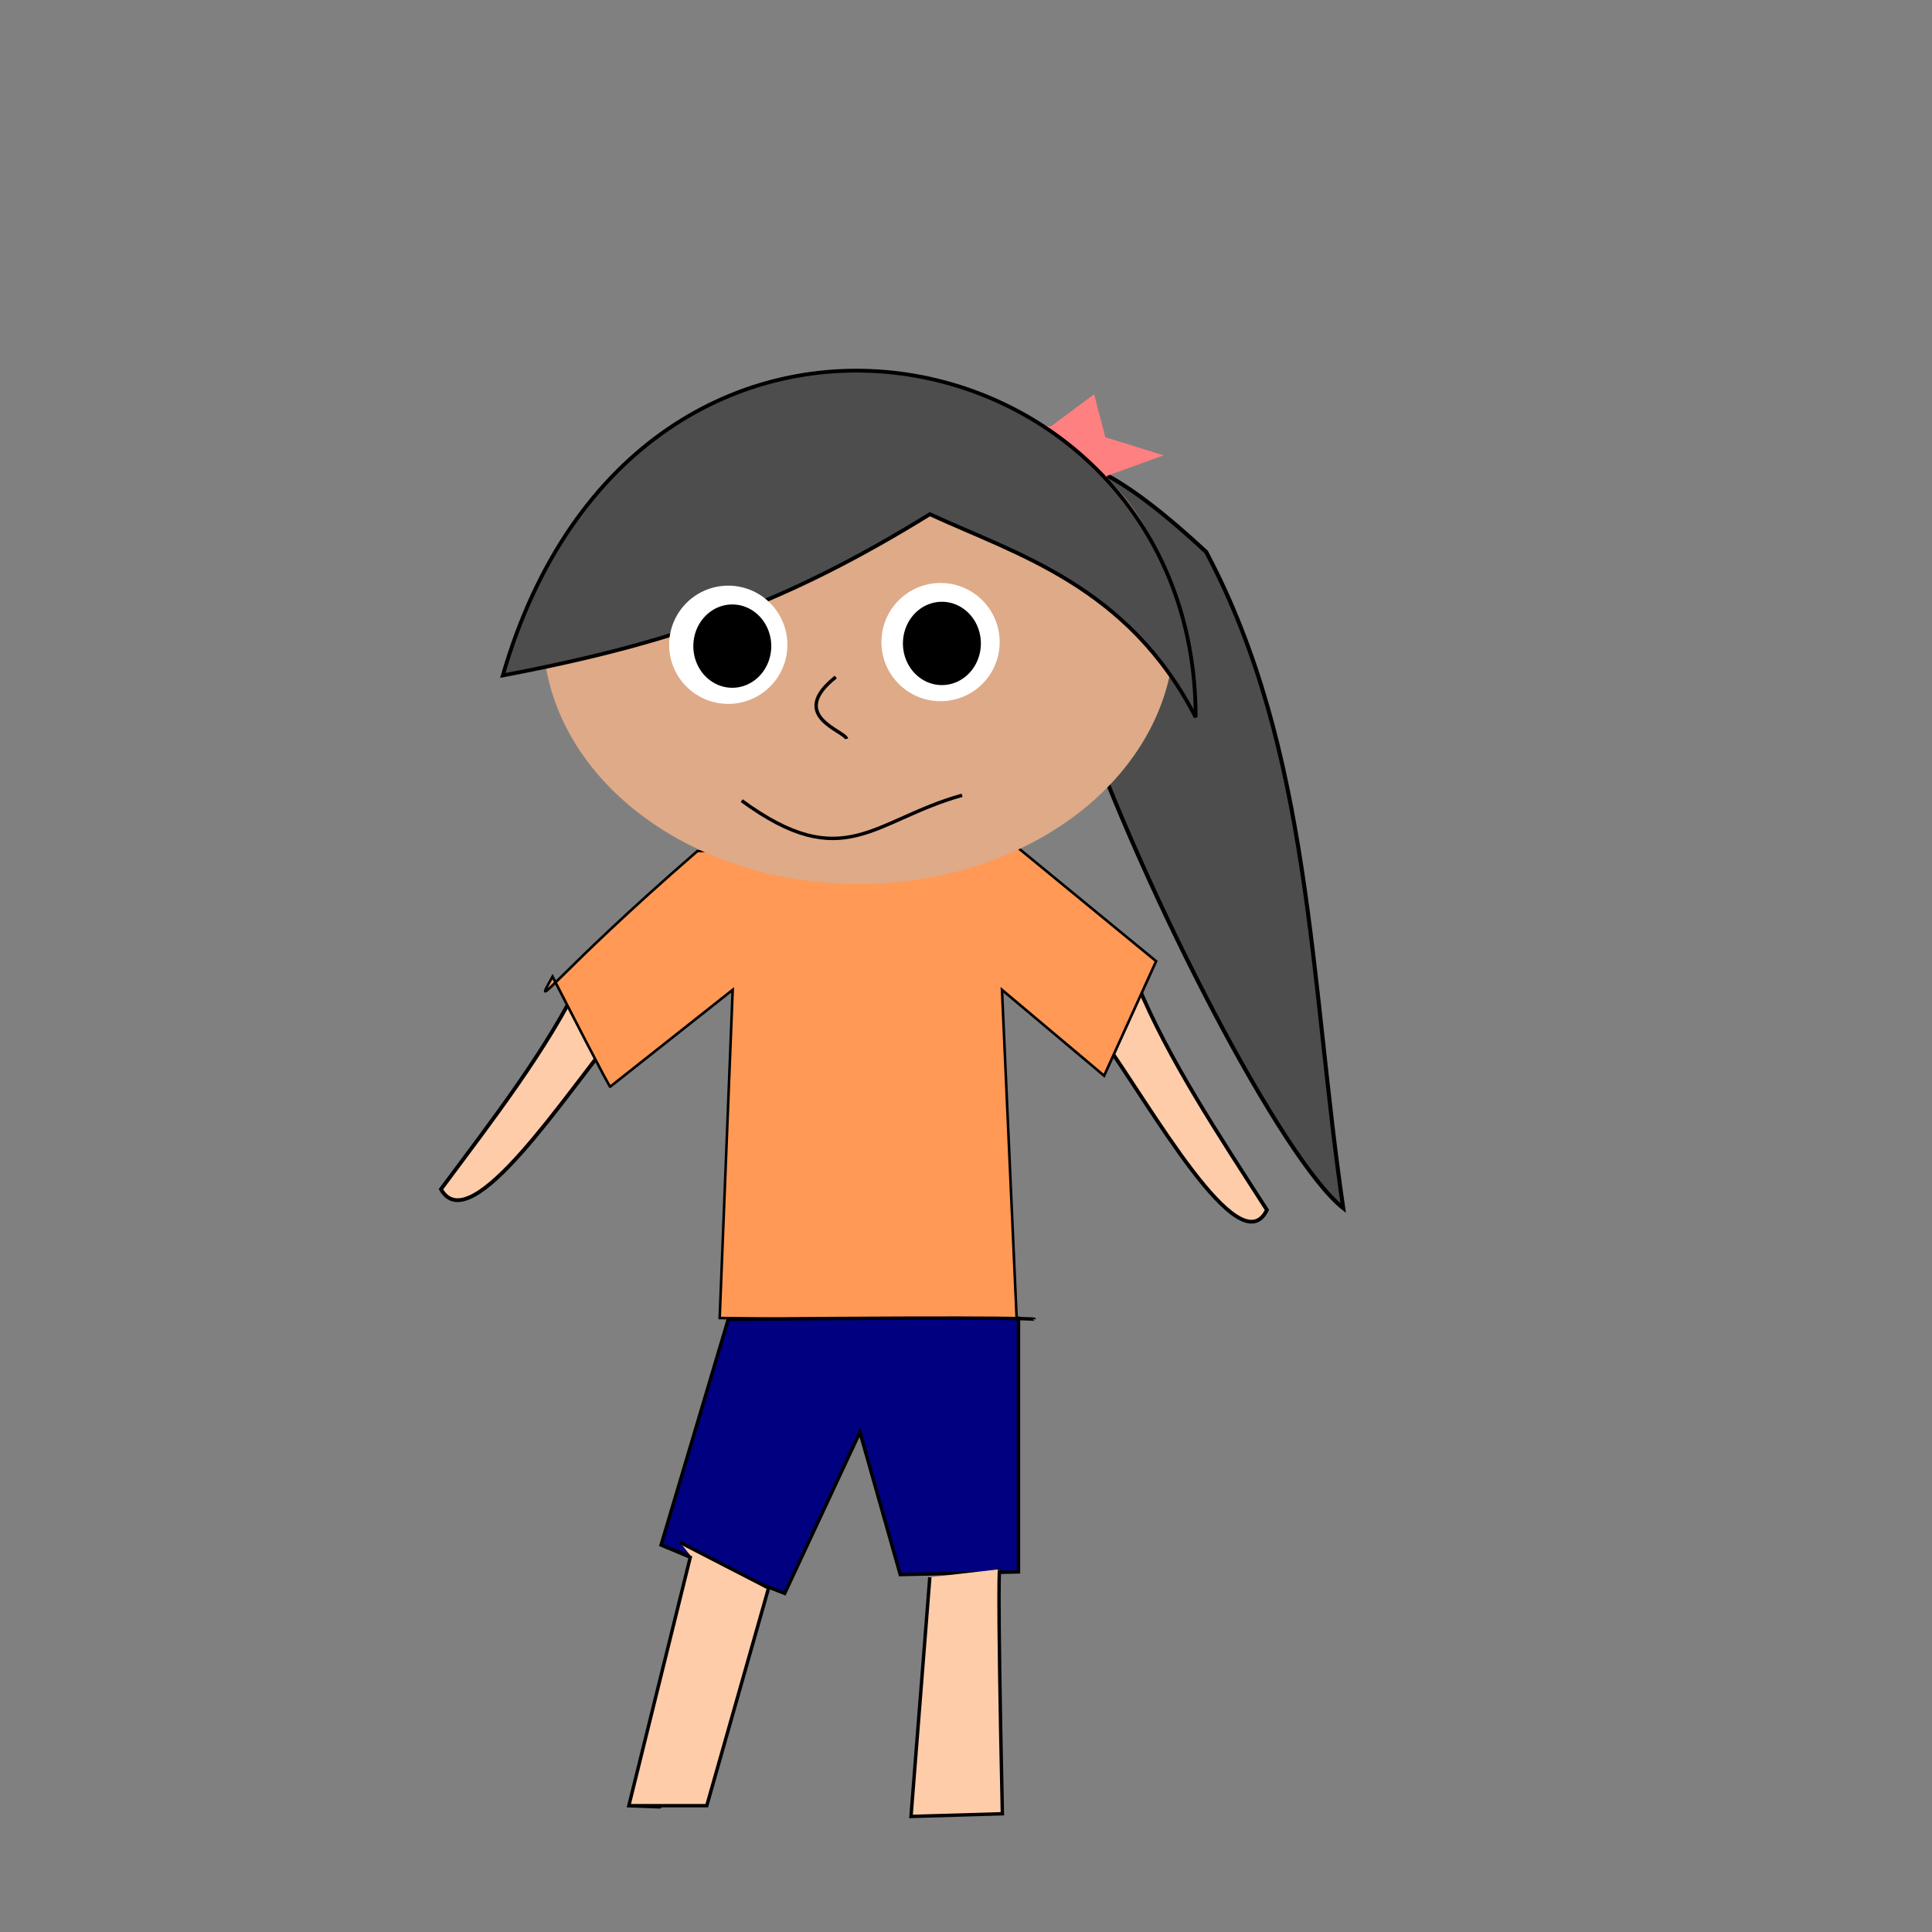 <?xml version="1.0" encoding="UTF-8" standalone="no"?>
<!-- Created with Inkscape (http://www.inkscape.org/) -->

<svg
   xmlns:dc="http://purl.org/dc/elements/1.1/"
   xmlns:cc="http://creativecommons.org/ns#"
   xmlns:rdf="http://www.w3.org/1999/02/22-rdf-syntax-ns#"
   xmlns:svg="http://www.w3.org/2000/svg"
   xmlns="http://www.w3.org/2000/svg"
   xmlns:sodipodi="http://sodipodi.sourceforge.net/DTD/sodipodi-0.dtd"
   xmlns:inkscape="http://www.inkscape.org/namespaces/inkscape"
   width="15cm"
   height="15cm"
   id="svg2"
   version="1.1"
   inkscape:version="0.92.2 (5c3e80d, 2017-08-06)"
   sodipodi:docname="10409.svg">
  <rect width="100%" height="100%" fill="#808080" stroke="none"/>
  <defs
     id="defs4">
    <inkscape:perspective
       sodipodi:type="inkscape:persp3d"
       inkscape:vp_x="0 : 265.74802 : 1"
       inkscape:vp_y="0 : 1000 : 0"
       inkscape:vp_z="531.49603 : 265.74802 : 1"
       inkscape:persp3d-origin="265.74802 : 177.16534 : 1"
       id="perspective2985" />
  </defs>
  <sodipodi:namedview
     id="base"
     pagecolor="#ffffff"
     bordercolor="#666666"
     borderopacity="1.0"
     inkscape:pageopacity="0.0"
     inkscape:pageshadow="2"
     inkscape:zoom="1.1888611"
     inkscape:cx="283.46457"
     inkscape:cy="283.46457"
     inkscape:document-units="cm"
     inkscape:current-layer="layer1"
     showgrid="false"
     units="cm"
     inkscape:snap-nodes="false"
     showguides="true"
     inkscape:guide-bbox="true"
     inkscape:window-width="1377"
     inkscape:window-height="878"
     inkscape:window-x="55"
     inkscape:window-y="-8"
     inkscape:window-maximized="1" />
  <g
     inkscape:label="Layer 1"
     inkscape:groupmode="layer"
     id="layer1"
     transform="translate(0,-485.433)">
    <g
       id="g1093"
       transform="translate(-1.577,-38.64)">
      <path
         inkscape:connector-curvature="0"
         id="path1064"
         d="m 172.138,811.185 c -9.874,20.671 -25.971,41.429 -41.168,61.85 8.655,15.478 37.275,-28.926 51.908,-46.388 -1.339,-1.929 3.452,-20.411 -10.74,-15.463 z"
         style="fill:#ffccaa;stroke:#000000;stroke-width:1.112px;stroke-linecap:butt;stroke-linejoin:miter;stroke-opacity:1" />
      <path
         style="fill:#ffccaa;stroke:#000000;stroke-width:1.106px;stroke-linecap:butt;stroke-linejoin:miter;stroke-opacity:1"
         d="m 335.32,812.816 c 9.118,22.159 23.982,44.411 38.016,66.304 -7.992,16.593 -34.421,-31.009 -47.933,-49.728 1.237,-2.067 -3.188,-21.88 9.917,-16.576 z"
         id="path1070"
         inkscape:connector-curvature="0" />
      <g
         transform="translate(2.366,3.154)"
         id="g1062">
        <path
           style="fill:#ff9955;stroke:#000000;stroke-width:0.753px;stroke-linecap:butt;stroke-linejoin:miter;stroke-opacity:1"
           d="m 295.957,768.075 c 0,0 0,0 42.508,34.9 0,0 0,0 -15.259,33.608 0,0 0,0 -29.974,-25.206 0,0 0,0 4.36,97.592 0,0 0,0 -87.196,-1.293 0,0 0,0 3.815,-96.299 0,0 0,0 -35.968,28.437 v 0 c 0,0 0,0 0,0 v 0 c 0,0 0,0.646 -16.894,-32.315 -6.54,11.633 0,0 42.508,-36.839 92.646,-1.293 97.551,-3.878 97.551,-3.878"
           id="path994"
           inkscape:connector-curvature="0" />
        <g
           id="g1027"
           transform="translate(-39.428,-11.829)">
          <path
             inkscape:connector-curvature="0"
             id="path83"
             d="m 432.793,887.264 c -9.827,-67.379 -9.301,-134.31 -40.214,-192.55 -119.92,-111.334 5.51,165.275 40.214,192.55 z"
             style="fill:#4d4d4d;stroke:#000000;stroke-width:1.19px;stroke-linecap:butt;stroke-linejoin:miter;stroke-opacity:1" />
          <path
             transform="matrix(0.272,-0.194,-0.285,-0.185,431.342,869.392)"
             inkscape:transform-center-y="-0.17919486"
             inkscape:transform-center-x="-2.4537781"
             d="m 470.776,700.66 -47.77,-0.95 -27.865,38.813 -13.858,-45.726 -45.524,-14.507 39.206,-27.31 -0.271,-47.779 38.088,28.848 45.357,-15.022 -15.666,45.138 z"
             inkscape:randomized="0"
             inkscape:rounded="0"
             inkscape:flatsided="false"
             sodipodi:arg2="1.106671"
             sodipodi:arg1="0.47835243"
             sodipodi:r2="35.975121"
             sodipodi:r1="71.950241"
             sodipodi:cy="667.5401"
             sodipodi:cx="406.90201"
             sodipodi:sides="5"
             id="path130"
             style="opacity:1;fill:#ff8080;fill-opacity:1;stroke:none;stroke-width:11.339;stroke-miterlimit:4;stroke-dasharray:none;stroke-opacity:0.174"
             sodipodi:type="star" />
        </g>
        <g
           id="g1042"
           transform="translate(227.108,-88.32)">
          <path
             inkscape:connector-curvature="0"
             d="m 24.051,721.117 a 92.629,73.776 0 0 0 -92.63,73.778 92.629,73.776 0 0 0 92.63,73.776 92.629,73.776 0 0 0 92.627,-73.776 92.629,73.776 0 0 0 -92.627,-73.778 z"
             style="fill:#deaa87;stroke-width:1.161"
             id="path3023" />
          <g
             style="fill:#4d4d4d"
             transform="translate(-239.725,96.206)"
             id="g115">
            <g
               style="fill:#4d4d4d"
               id="g111">
              <path
                 inkscape:connector-curvature="0"
                 id="path95"
                 d="m 284.69,663.922 c -42.17,26.025 -74.974,37.768 -125.32,47.314 39.862,-137.845 203.316,-102.547 203.316,12.267 -19.853,-38.65 -52.738,-47.889 -77.996,-59.581 z"
                 style="fill:#4d4d4d;stroke:#000000;stroke-width:1.111px;stroke-linecap:butt;stroke-linejoin:miter;stroke-opacity:1" />
            </g>
          </g>
        </g>
        <path
           style="opacity:1;fill:#ffffff;fill-opacity:1;stroke:none;stroke-width:11.339;stroke-miterlimit:4;stroke-dasharray:none;stroke-opacity:0.174"
           id="path964"
           sodipodi:type="arc"
           sodipodi:cx="212.91383"
           sodipodi:cy="710.12292"
           sodipodi:rx="17.348536"
           sodipodi:ry="17.348536"
           sodipodi:start="0"
           sodipodi:end="6.2801833"
           sodipodi:open="true"
           d="m 230.262,710.123 a 17.349,17.349 0 0 1 -17.336,17.349 17.349,17.349 0 0 1 -17.362,-17.322 17.349,17.349 0 0 1 17.309,-17.375 17.349,17.349 0 0 1 17.388,17.296" />
        <path
           d="m 292.559,709.334 a 17.349,17.349 0 0 1 -17.336,17.349 17.349,17.349 0 0 1 -17.362,-17.322 17.349,17.349 0 0 1 17.309,-17.375 17.349,17.349 0 0 1 17.388,17.296"
           sodipodi:open="true"
           sodipodi:end="6.2801833"
           sodipodi:start="0"
           sodipodi:ry="17.348536"
           sodipodi:rx="17.348536"
           sodipodi:cy="709.33435"
           sodipodi:cx="275.21085"
           sodipodi:type="arc"
           id="path966"
           style="opacity:1;fill:#ffffff;fill-opacity:1;stroke:none;stroke-width:11.339;stroke-miterlimit:4;stroke-dasharray:none;stroke-opacity:0.174" />
        <path
           style="opacity:1;fill:#000000;fill-opacity:1;stroke:none;stroke-width:9.999;stroke-miterlimit:4;stroke-dasharray:none;stroke-opacity:0.174"
           id="path970"
           sodipodi:type="arc"
           sodipodi:cx="275.60513"
           sodipodi:cy="709.72864"
           sodipodi:rx="11.434262"
           sodipodi:ry="12.222832"
           sodipodi:start="0"
           sodipodi:end="6.2801833"
           sodipodi:open="true"
           d="m 287.039,709.729 a 11.434,12.223 0 0 1 -11.426,12.223 11.434,12.223 0 0 1 -11.443,-12.204 11.434,12.223 0 0 1 11.409,-12.241 11.434,12.223 0 0 1 11.46,12.186" />
        <path
           d="m 225.531,710.517 a 11.434,12.223 0 0 1 -11.426,12.223 11.434,12.223 0 0 1 -11.443,-12.204 11.434,12.223 0 0 1 11.409,-12.241 11.434,12.223 0 0 1 11.46,12.186"
           sodipodi:open="true"
           sodipodi:end="6.2801833"
           sodipodi:start="0"
           sodipodi:ry="12.222832"
           sodipodi:rx="11.434262"
           sodipodi:cy="710.51721"
           sodipodi:cx="214.09669"
           sodipodi:type="arc"
           id="path972"
           style="opacity:1;fill:#000000;fill-opacity:1;stroke:none;stroke-width:9.999;stroke-miterlimit:4;stroke-dasharray:none;stroke-opacity:0.174" />
        <path
           style="fill:none;stroke:#000000;stroke-width:1px;stroke-linecap:butt;stroke-linejoin:miter;stroke-opacity:1"
           d="m 244.457,719.586 c -14.418,11.446 2.749,15.807 3.154,18.137"
           id="path982"
           inkscape:connector-curvature="0" />
        <path
           style="fill:none;stroke:#000000;stroke-width:1px;stroke-linecap:butt;stroke-linejoin:miter;stroke-opacity:1"
           d="m 216.857,755.86 c 30.015,21.972 38.553,5.752 64.663,-1.577"
           id="path986"
           inkscape:connector-curvature="0" />
        <path
           style="fill:#000080;stroke:#000000;stroke-width:1px;stroke-linecap:butt;stroke-linejoin:miter;stroke-opacity:1"
           d="m 298.079,907.265 c 0,0 0,0 0,74.914 0,0 0,0 -34.697,0.789 0,0 0,0 -11.829,-41.794 0,0 0,0 -22.08,47.314 0,0 0,0 -36.274,-14.194 18.926,7.886 0,0 0,0 0,0 0,0 19.714,-66.24 89.897,-0.789 89.897,0 89.897,0"
           id="path996"
           inkscape:connector-curvature="0" />
        <path
           style="fill:#ffccaa;stroke:#000000;stroke-width:1px;stroke-linecap:butt;stroke-linejoin:miter;stroke-opacity:1"
           d="m 201.874,977.448 c -18.137,73.337 -18.137,73.337 -18.137,73.337 0,0 20.503,0.789 0,0 22.869,0 22.869,0 22.869,0 18.137,-63.874 18.137,-63.874 18.137,-63.874 -26.023,-13.406 -26.023,-13.406 -26.023,-13.406"
           id="path1010"
           inkscape:connector-curvature="0" />
        <path
           style="fill:#ffccaa;stroke:#000000;stroke-width:1px;stroke-linecap:butt;stroke-linejoin:miter;stroke-opacity:1"
           d="m 272.057,983.757 c -5.52,70.183 -5.52,70.183 -5.52,70.183 26.811,-0.789 26.811,-0.789 26.811,-0.789 -1.577,-72.548 -0.789,-71.76 -0.789,-71.76"
           id="path1012"
           inkscape:connector-curvature="0" />
      </g>
    </g>
  </g>
</svg>
